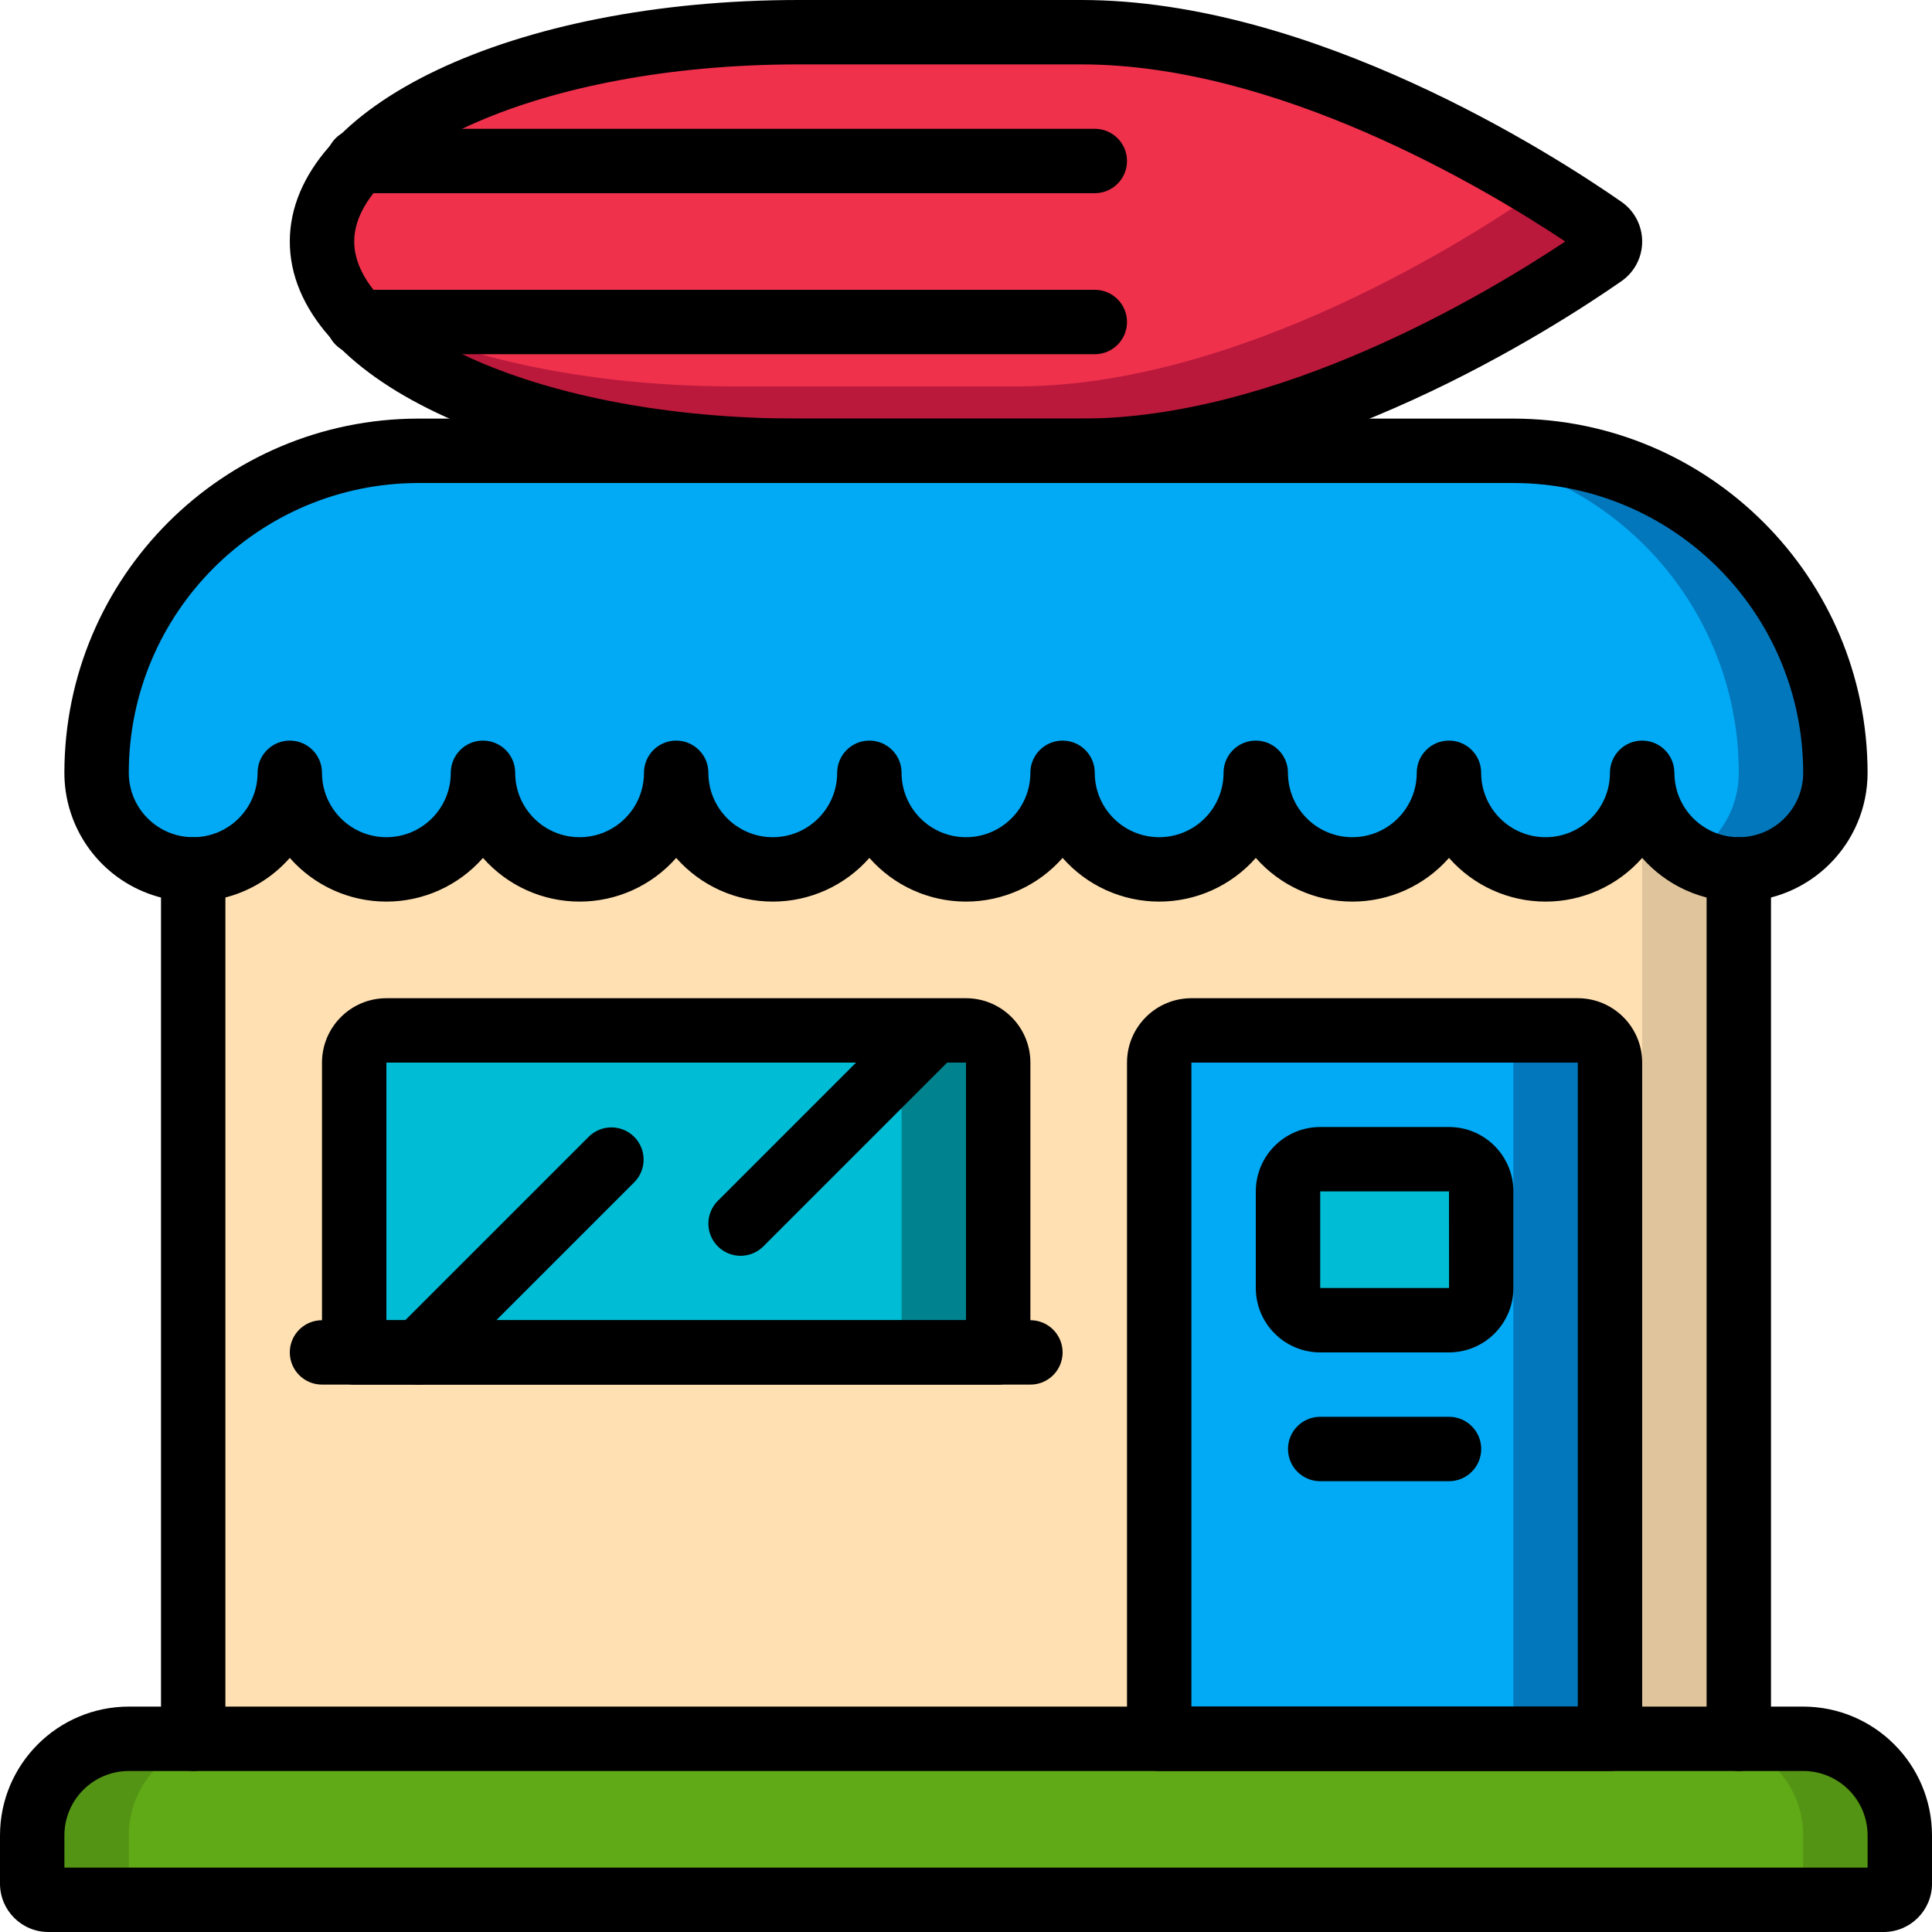 <svg height="512pt" viewBox="0 0 512 512" width="512pt" xmlns="http://www.w3.org/2000/svg"><path d="m51.199 196.266h409.602v273.066h-409.602zm0 0" fill="#dfc49c"/><path d="m51.199 196.266h384v273.066h-384zm0 0" fill="#ffe0b2"/><path d="m34.133 460.801h443.734c14.137 0 25.598 11.461 25.598 25.598v12.801c0 2.355-1.91 4.266-4.266 4.266h-486.398c-2.355 0-4.266-1.91-4.266-4.266v-12.801c0-14.137 11.461-25.598 25.598-25.598zm0 0" fill="#549414"/><path d="m59.734 460.801h392.531c14.141 0 25.602 11.461 25.602 25.598v12.801c0 2.355-1.91 4.266-4.266 4.266h-435.203c-2.355 0-4.266-1.91-4.266-4.266v-12.801c0-14.137 11.461-25.598 25.602-25.598zm0 0" fill="#60a917"/><path d="m486.398 204.801c0 14.137-11.461 25.598-25.598 25.598-14.141 0-25.602-11.461-25.602-25.598 0 14.137-11.461 25.598-25.598 25.598-14.141 0-25.602-11.461-25.602-25.598 0 14.137-11.461 25.598-25.602 25.598-14.137 0-25.598-11.461-25.598-25.598 0 14.137-11.461 25.598-25.602 25.598-14.137 0-25.598-11.461-25.598-25.598 0 14.137-11.465 25.598-25.602 25.598s-25.602-11.461-25.602-25.598c0 14.137-11.461 25.598-25.598 25.598-14.141 0-25.602-11.461-25.602-25.598 0 14.137-11.461 25.598-25.598 25.598-14.141 0-25.602-11.461-25.602-25.598 0 14.137-11.461 25.598-25.602 25.598-14.137 0-25.598-11.461-25.598-25.598 0 14.137-11.461 25.598-25.602 25.598-14.137 0-25.598-11.461-25.598-25.598 0-3.078.168-6.156.512-9.215.207-2.238.551-4.461 1.023-6.656.016-.406.07-.805.172-1.195 8.141-39.719 43.082-68.242 83.625-68.27h290.133c40.535.051 75.465 28.562 83.625 68.27.07.219.102.449.086.68.539 2.539.938 5.102 1.195 7.684.258 2.898.426 5.801.426 8.703zm0 0" fill="#0377bc"/><path d="m460.801 204.801c.012 9.152-4.871 17.613-12.801 22.188-7.93-4.574-12.812-13.035-12.801-22.188.012 9.152-4.867 17.613-12.801 22.188-7.68-4.438-12.797 4.352-12.797-5.121 0 9.473-5.121.684-12.801 5.121-7.93-4.574-12.812-13.035-12.801-22.188.012 9.152-4.871 17.613-12.801 22.188-7.68-4.438-12.801 12.883-12.801 3.41 0 9.473-5.117-7.848-12.797-3.41-7.934-4.574-12.812-13.035-12.801-22.188.012 9.152-4.871 17.613-12.801 22.188-7.68-4.438-4.266 12.883-4.266 3.41 0 9.473-13.656-7.848-21.336-3.41-7.93-4.574-12.812-13.035-12.797-22.188.012 9.152-4.871 17.613-12.801 22.188-7.68-4.438-12.801 12.883-12.801 3.41 0 9.473-5.121-7.848-12.801-3.41-7.93-4.574-12.812-13.035-12.801-22.188.016 9.152-4.867 17.613-12.797 22.188-7.68-4.438-12.801 12.883-12.801 3.41 0 9.473-5.121-7.848-12.801-3.41-7.93-4.574-12.812-13.035-12.801-22.188.012 9.152-4.867 17.613-12.801 22.188-7.68-4.438-12.797 12.883-12.797 3.41 0 9.473-5.121-7.848-12.801-3.41-7.93-4.574-12.812-13.035-12.801-22.188.012 9.152-4.871 17.613-12.801 22.188-7.68-4.438-12.801 12.883-12.801 3.41 0 9.473-5.117-7.848-12.797-3.41-7.934-4.574-12.812-13.035-12.801-22.188.012 9.152-4.871 17.613-12.801 22.188-7.68-4.438-12.801 4.352-12.801-5.121 0 9.473-5.121.684-12.801 5.121-7.93-4.574-12.812-13.035-12.797-22.188 0-3.078.168-6.156.512-9.215.207-2.238.551-4.461 1.023-6.656.016-.406.07-.805.172-1.195 8.141-39.719 43.082-68.242 83.625-68.27h264.531c40.539.051 75.465 28.562 83.629 68.27.07.219.098.449.086.68.535 2.539.934 5.102 1.195 7.684.254 2.898.426 5.801.426 8.703zm0 0" fill="#02a9f4"/><path d="m264.535 281.602v76.797h-170.668v-76.797c.012-4.707 3.824-8.52 8.531-8.535h153.602c1.027-.016 2.047.188 2.988.598 3.332 1.215 5.551 4.387 5.547 7.938zm0 0" fill="#00838f"/><path d="m238.934 281.602v76.797h-145.066v-76.797c.012-4.707 3.824-8.52 8.531-8.535h128c1.027-.016 2.047.188 2.988.598 3.336 1.215 5.551 4.387 5.547 7.938zm0 0" fill="#00bcd4"/><path d="m424.875 67.5c-17.492 12.203-79.191 51.965-138.324 51.965h-74.926c-44.715 0-83.965-10.238-106.41-25.598-6.566-4.18-12.086-9.816-16.125-16.469-.148-.18-.262-.383-.344-.598-4.551-7.926-4.551-17.676 0-25.602 4.043-6.926 9.691-12.777 16.469-17.066 22.445-15.359 61.695-25.598 106.41-25.598h74.926c46.762 0 95.145 24.832 121.941 41.301 7.082 4.352 12.715 8.105 16.383 10.664 1.125.812 1.793 2.113 1.793 3.5s-.668 2.688-1.793 3.5zm0 0" fill="#bb193b"/><path d="m408.492 49.836c-.211.219-.438.418-.684.598-17.492 12.199-79.191 51.965-138.324 51.965h-74.926c-44.117 0-82.941-9.984-105.469-25-.148-.18-.262-.383-.344-.598-4.551-7.926-4.551-17.676 0-25.602 4.043-6.926 9.691-12.777 16.469-17.066 22.445-15.359 61.695-25.598 106.41-25.598h74.926c46.762 0 95.145 24.832 121.941 41.301zm0 0" fill="#ef314c"/><path d="m426.668 281.602v179.199h-119.469v-179.199c.016-4.707 3.828-8.52 8.535-8.535h102.398c4.707.016 8.52 3.828 8.535 8.535zm0 0" fill="#0377bc"/><path d="m401.066 281.602v179.199h-93.867v-179.199c.016-4.707 3.828-8.52 8.535-8.535h76.801c4.707.016 8.52 3.828 8.531 8.535zm0 0" fill="#02a9f4"/><path d="m349.867 307.199h34.133c4.711 0 8.535 3.82 8.535 8.535v25.598c0 4.715-3.824 8.535-8.535 8.535h-34.133c-4.715 0-8.535-3.82-8.535-8.535v-25.598c0-4.715 3.82-8.535 8.535-8.535zm0 0" fill="#00bcd4"/><path d="m499.199 512h-486.398c-7.066-.008-12.793-5.734-12.801-12.801v-12.801c.02-18.84 15.289-34.109 34.133-34.133h443.734c18.844.023 34.113 15.293 34.133 34.133v12.801c-.008 7.066-5.734 12.793-12.801 12.801zm-482.133-17.066h477.867v-8.535c-.008-9.422-7.645-17.055-17.066-17.066h-443.734c-9.422.012-17.059 7.645-17.066 17.066zm0 0"/><path d="m460.801 238.934c-9.801.004-19.129-4.215-25.602-11.578-6.473 7.359-15.797 11.578-25.598 11.578-9.801 0-19.129-4.219-25.602-11.578-6.473 7.359-15.801 11.578-25.602 11.578-9.801 0-19.125-4.219-25.598-11.578-6.473 7.359-15.801 11.578-25.602 11.578s-19.129-4.219-25.598-11.578c-6.473 7.359-15.801 11.578-25.602 11.578s-19.129-4.219-25.602-11.578c-6.469 7.359-15.797 11.578-25.598 11.578s-19.129-4.219-25.602-11.578c-6.473 7.359-15.797 11.578-25.598 11.578-9.801 0-19.129-4.219-25.602-11.578-6.473 7.359-15.801 11.578-25.602 11.578-9.801 0-19.125-4.219-25.598-11.578-9.383 10.66-24.383 14.395-37.668 9.379-13.281-5.016-22.07-17.734-22.066-31.934.02-51.832 42.035-93.848 93.867-93.867h290.133c51.816.059 93.809 42.051 93.867 93.867-.02 18.84-15.293 34.113-34.133 34.133zm-17.066-34.133c0 9.426 7.641 17.066 17.066 17.066s17.066-7.641 17.066-17.066c-.047-42.398-34.406-76.754-76.801-76.801h-290.133c-42.406.02-76.781 34.391-76.801 76.801 0 9.426 7.641 17.066 17.066 17.066s17.066-7.641 17.066-17.066c0-4.715 3.82-8.535 8.535-8.535 4.711 0 8.531 3.82 8.531 8.535 0 9.426 7.641 17.066 17.066 17.066 9.426 0 17.066-7.641 17.066-17.066 0-4.715 3.824-8.535 8.535-8.535s8.535 3.82 8.535 8.535c0 9.426 7.641 17.066 17.066 17.066 9.426 0 17.066-7.641 17.066-17.066 0-4.715 3.82-8.535 8.531-8.535 4.715 0 8.535 3.82 8.535 8.535 0 9.426 7.641 17.066 17.066 17.066s17.066-7.641 17.066-17.066c0-4.715 3.82-8.535 8.531-8.535 4.715 0 8.535 3.82 8.535 8.535 0 9.426 7.641 17.066 17.066 17.066s17.066-7.641 17.066-17.066c0-4.715 3.82-8.535 8.535-8.535 4.711 0 8.531 3.82 8.531 8.535 0 9.426 7.641 17.066 17.066 17.066s17.066-7.641 17.066-17.066c0-4.715 3.82-8.535 8.535-8.535 4.711 0 8.531 3.82 8.531 8.535 0 9.426 7.641 17.066 17.066 17.066 9.426 0 17.066-7.641 17.066-17.066 0-4.715 3.824-8.535 8.535-8.535s8.535 3.82 8.535 8.535c0 9.426 7.641 17.066 17.066 17.066 9.426 0 17.066-7.641 17.066-17.066 0-4.715 3.82-8.535 8.531-8.535 4.715 0 8.535 3.82 8.535 8.535zm0 0"/><path d="m51.199 469.332c-4.711 0-8.531-3.82-8.531-8.531v-230.402c0-4.711 3.82-8.531 8.531-8.531 4.715 0 8.535 3.82 8.535 8.531v230.402c0 4.711-3.82 8.531-8.535 8.531zm0 0"/><path d="m460.801 469.332c-4.715 0-8.535-3.82-8.535-8.531v-230.402c0-4.711 3.82-8.531 8.535-8.531 4.711 0 8.531 3.82 8.531 8.531v230.402c0 4.711-3.82 8.531-8.531 8.531zm0 0"/><path d="m426.668 469.332h-119.469c-4.711 0-8.531-3.82-8.531-8.531v-179.199c.008-9.422 7.645-17.059 17.066-17.066h102.398c9.422.008 17.059 7.645 17.066 17.066v179.199c0 4.711-3.82 8.531-8.531 8.531zm-110.934-17.066h102.398v-170.664h-102.398zm0 0"/><path d="m384 358.398h-34.133c-9.422-.008-17.059-7.645-17.066-17.066v-25.598c.008-9.422 7.645-17.059 17.066-17.066h34.133c9.422.008 17.059 7.645 17.066 17.066v25.598c-.008 9.422-7.645 17.059-17.066 17.066zm-34.133-42.664v25.598h34.145l-.012-25.598zm0 0"/><path d="m384 392.535h-34.133c-4.715 0-8.535-3.824-8.535-8.535s3.82-8.535 8.535-8.535h34.133c4.711 0 8.535 3.824 8.535 8.535s-3.824 8.535-8.535 8.535zm0 0"/><path d="m264.535 366.934h-170.668c-4.715 0-8.535-3.82-8.535-8.535v-76.797c.012-9.422 7.645-17.059 17.066-17.066h153.602c9.422.008 17.059 7.645 17.066 17.066v76.797c0 4.715-3.82 8.535-8.531 8.535zm-162.137-17.066h153.602v-68.266h-153.602zm0 0"/><path d="m273.066 366.934h-187.734c-4.711 0-8.531-3.82-8.531-8.535 0-4.711 3.82-8.531 8.531-8.531h187.734c4.715 0 8.535 3.82 8.535 8.531 0 4.715-3.82 8.535-8.535 8.535zm0 0"/><path d="m286.57 128h-74.922c-75.613 0-134.848-28.113-134.848-64s59.234-64 134.844-64h74.922c61.496 0 125.117 40.945 143.152 53.496 3.434 2.395 5.477 6.316 5.477 10.504s-2.043 8.109-5.477 10.504c-18.031 12.551-81.652 53.496-143.148 53.496zm-74.922-110.934c-69.41 0-117.781 24.734-117.781 46.934s48.371 46.934 117.777 46.934h74.922c51.789 0 106.379-32.402 128.246-46.934-21.863-14.531-76.453-46.934-128.242-46.934zm0 0"/><path d="m110.934 366.934c-3.449 0-6.562-2.078-7.883-5.27-1.32-3.188-.59-6.855 1.848-9.297l51.203-51.199c3.348-3.234 8.668-3.188 11.961.102 3.293 3.293 3.336 8.617.105 11.965l-51.203 51.199c-1.598 1.602-3.77 2.504-6.031 2.5zm0 0"/><path d="m196.266 332.801c-3.449 0-6.559-2.082-7.883-5.27-1.32-3.188-.59-6.855 1.852-9.297l51.199-51.199c3.348-3.234 8.672-3.188 11.961.102 3.293 3.293 3.34 8.613.105 11.965l-51.199 51.199c-1.598 1.602-3.77 2.5-6.035 2.5zm0 0"/><path d="m290.133 51.199h-195.156c-4.715 0-8.535-3.82-8.535-8.531 0-4.715 3.82-8.535 8.535-8.535h195.156c4.715 0 8.535 3.82 8.535 8.535 0 4.711-3.82 8.531-8.535 8.531zm0 0"/><path d="m290.133 93.867h-195.156c-4.715 0-8.535-3.82-8.535-8.535 0-4.711 3.82-8.531 8.535-8.531h195.156c4.715 0 8.535 3.82 8.535 8.531 0 4.715-3.82 8.535-8.535 8.535zm0 0"/></svg>